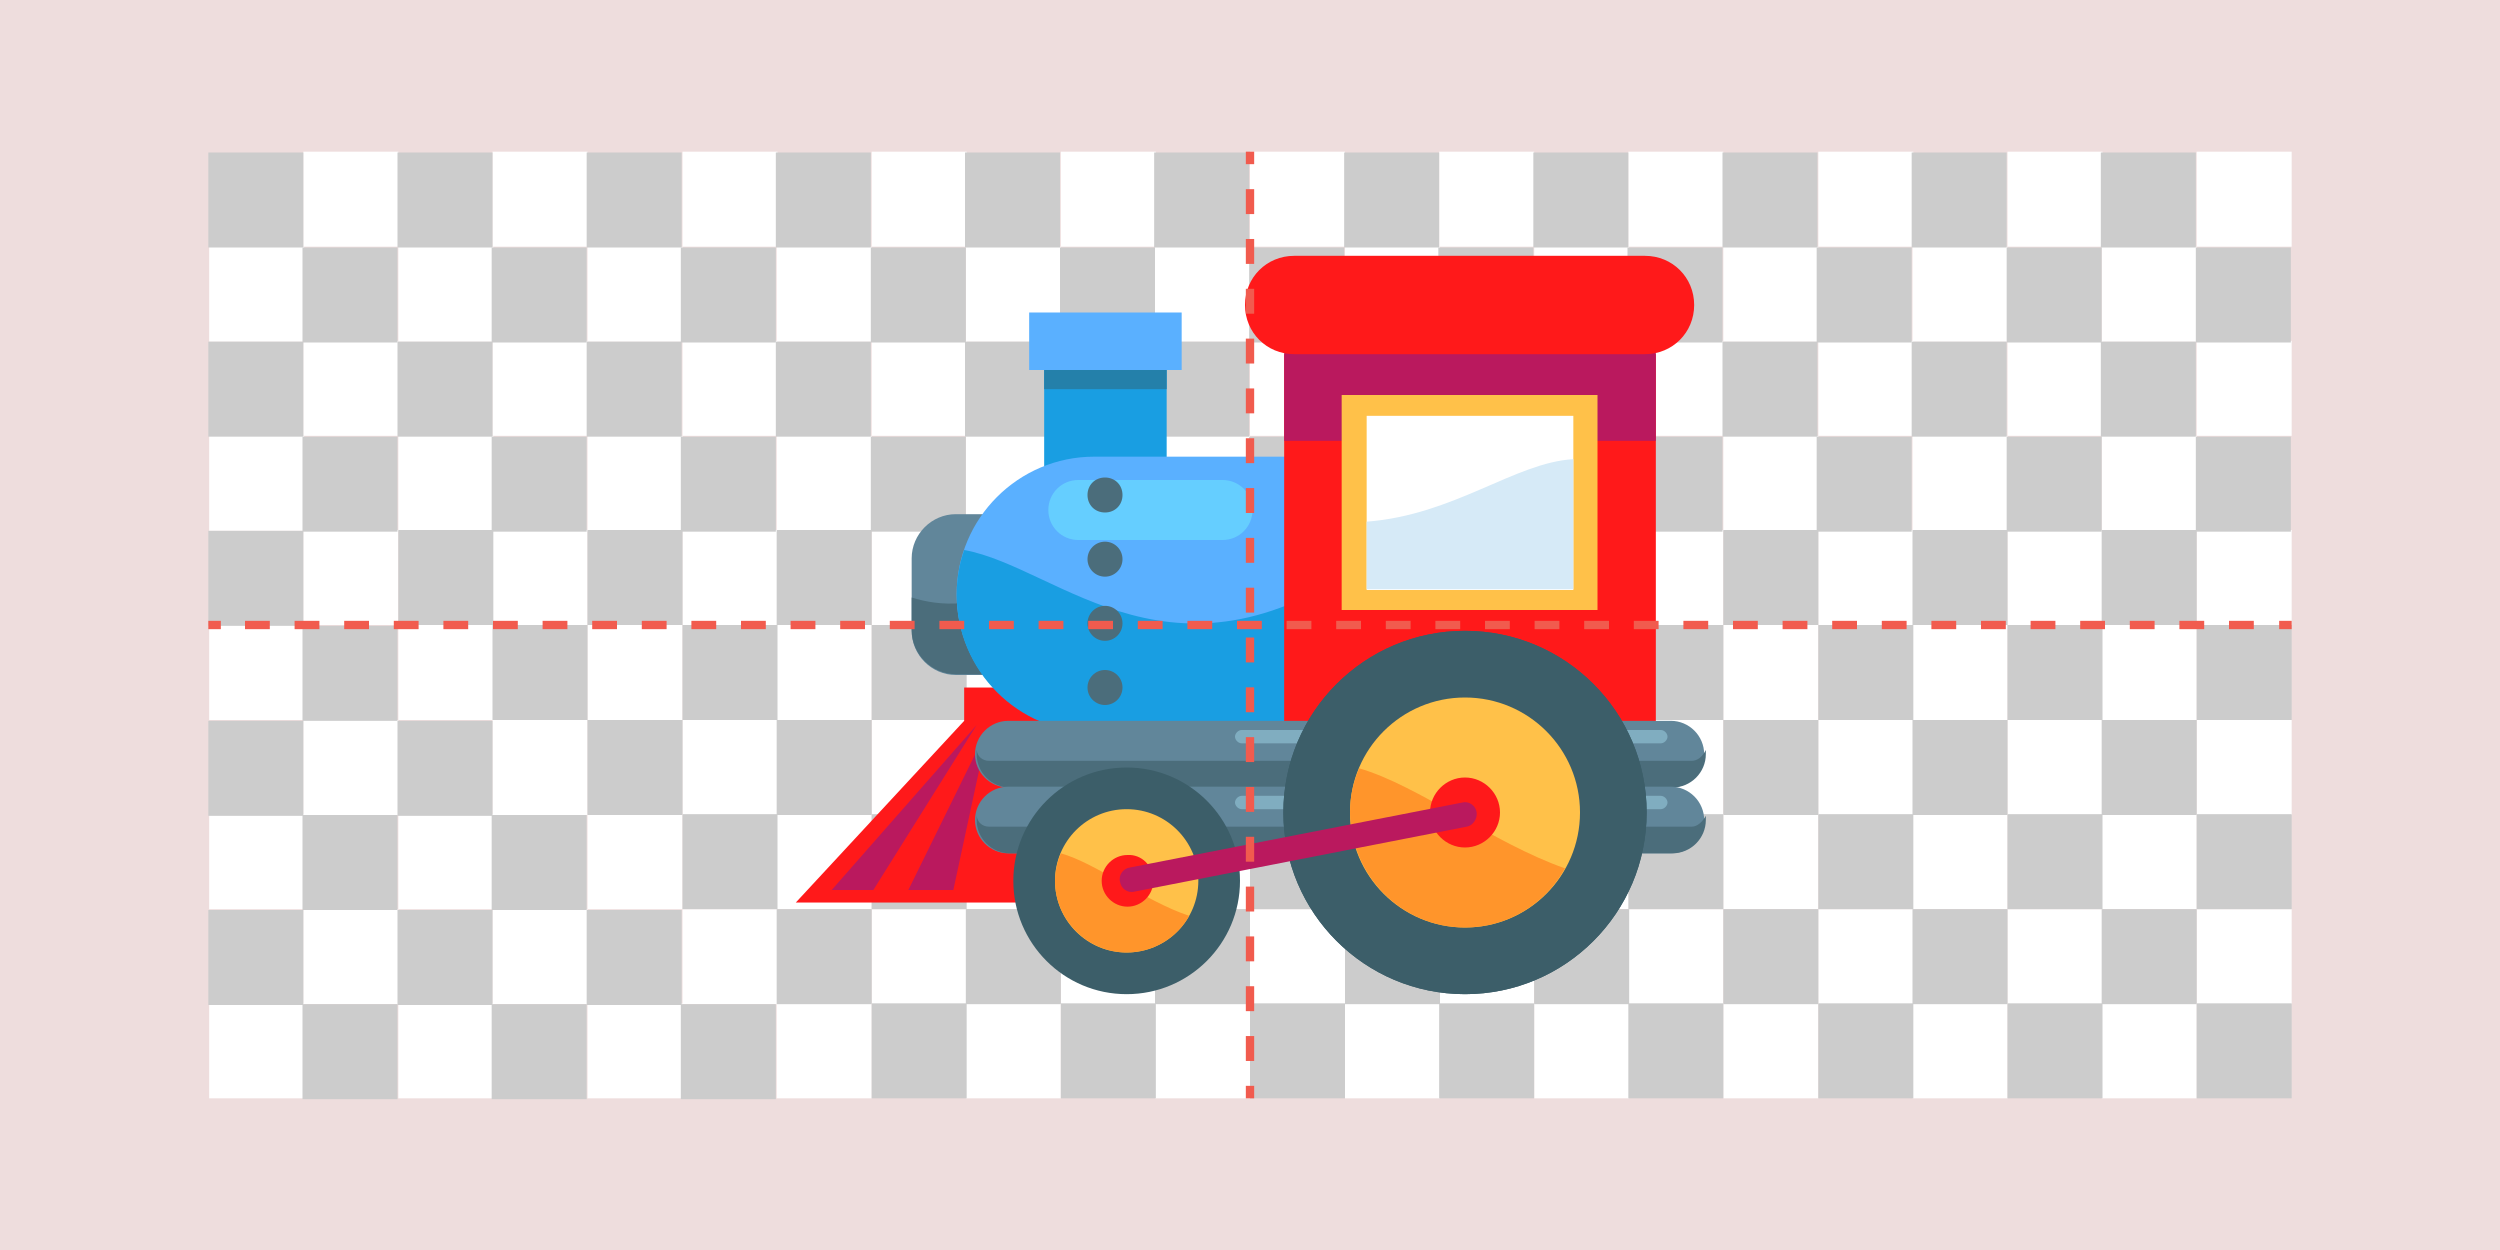 <?xml version="1.0" encoding="UTF-8"?> <svg xmlns="http://www.w3.org/2000/svg" xmlns:xlink="http://www.w3.org/1999/xlink" version="1.1" id="レイヤー_1" x="0px" y="0px" viewBox="0 0 300 150" style="enable-background:new 0 0 300 150;" xml:space="preserve"> <style type="text/css"> .st0{fill:#EEDDDD;} .st1{fill:#FFFFFF;} .st2{fill:#CCCCCC;} .st3{fill:#FF191A;} .st4{fill:#BA195E;} .st5{fill:#199EE2;} .st6{fill:#2480AA;} .st7{fill:#5AB0FF;} .st8{fill:#61869A;} .st9{fill:#4B6D7B;} .st10{fill:#65CEFF;} .st11{fill:#FFC149;} .st12{fill:#D6EAF7;} .st13{fill:#80ADC0;} .st14{fill:#3C5E69;} .st15{fill:#FF952B;} .st16{fill:none;stroke:#F15B4E;stroke-miterlimit:10;} .st17{fill:none;stroke:#F15B4E;stroke-miterlimit:10;stroke-dasharray:2.976,2.976;} .st18{fill:none;stroke:#F15B4E;stroke-miterlimit:10;stroke-dasharray:2.989,2.989;} </style> <g> <rect class="st0" width="300" height="150"></rect> </g> <g> <rect x="36.4" y="18.2" class="st1" width="11.4" height="11.4"></rect> <rect x="59.1" y="18.2" class="st1" width="11.4" height="11.4"></rect> <rect x="81.9" y="18.2" class="st1" width="11.4" height="11.4"></rect> <rect x="104.6" y="18.2" class="st1" width="11.4" height="11.4"></rect> <rect x="127.3" y="18.2" class="st1" width="11.4" height="11.4"></rect> <rect x="150" y="18.2" class="st1" width="11.4" height="11.4"></rect> <rect x="172.7" y="18.2" class="st1" width="11.4" height="11.4"></rect> <rect x="195.4" y="18.2" class="st1" width="11.4" height="11.4"></rect> <rect x="218.2" y="18.2" class="st1" width="11.4" height="11.4"></rect> <rect x="240.9" y="18.2" class="st1" width="11.4" height="11.4"></rect> <rect x="263.6" y="18.2" class="st1" width="11.4" height="11.4"></rect> <rect x="36.4" y="40.9" class="st1" width="11.4" height="11.4"></rect> <rect x="59.1" y="40.9" class="st1" width="11.4" height="11.4"></rect> <rect x="81.9" y="40.9" class="st1" width="11.4" height="11.4"></rect> <rect x="104.6" y="40.9" class="st1" width="11.4" height="11.4"></rect> <rect x="127.3" y="40.9" class="st1" width="11.4" height="11.4"></rect> <rect x="150" y="40.9" class="st1" width="11.4" height="11.4"></rect> <rect x="172.7" y="40.9" class="st1" width="11.4" height="11.4"></rect> <rect x="195.4" y="40.9" class="st1" width="11.4" height="11.4"></rect> <rect x="218.2" y="40.9" class="st1" width="11.4" height="11.4"></rect> <rect x="240.9" y="40.9" class="st1" width="11.4" height="11.4"></rect> <rect x="263.6" y="40.9" class="st1" width="11.4" height="11.4"></rect> <rect x="36.4" y="63.6" class="st1" width="11.4" height="11.4"></rect> <rect x="59.1" y="63.6" class="st1" width="11.4" height="11.4"></rect> <rect x="81.9" y="63.6" class="st1" width="11.4" height="11.4"></rect> <rect x="104.6" y="63.6" class="st1" width="11.4" height="11.4"></rect> <rect x="127.3" y="63.6" class="st1" width="11.4" height="11.4"></rect> <rect x="150" y="63.6" class="st1" width="11.4" height="11.4"></rect> <rect x="172.7" y="63.6" class="st1" width="11.4" height="11.4"></rect> <rect x="195.4" y="63.6" class="st1" width="11.4" height="11.4"></rect> <rect x="218.2" y="63.6" class="st1" width="11.4" height="11.4"></rect> <rect x="240.9" y="63.6" class="st1" width="11.4" height="11.4"></rect> <rect x="263.6" y="63.6" class="st1" width="11.4" height="11.4"></rect> <rect x="36.4" y="86.4" class="st1" width="11.4" height="11.4"></rect> <rect x="59.1" y="86.4" class="st1" width="11.4" height="11.4"></rect> <rect x="81.9" y="86.4" class="st1" width="11.4" height="11.4"></rect> <rect x="104.6" y="86.4" class="st1" width="11.4" height="11.4"></rect> <rect x="127.3" y="86.4" class="st1" width="11.4" height="11.4"></rect> <rect x="150" y="86.4" class="st1" width="11.4" height="11.4"></rect> <rect x="172.7" y="86.4" class="st1" width="11.4" height="11.4"></rect> <rect x="195.4" y="86.4" class="st1" width="11.4" height="11.4"></rect> <rect x="218.2" y="86.4" class="st1" width="11.4" height="11.4"></rect> <rect x="240.9" y="86.4" class="st1" width="11.4" height="11.4"></rect> <rect x="263.6" y="86.4" class="st1" width="11.4" height="11.4"></rect> <rect x="36.4" y="109.1" class="st1" width="11.4" height="11.4"></rect> <rect x="59.1" y="109.1" class="st1" width="11.4" height="11.4"></rect> <rect x="81.9" y="109.1" class="st1" width="11.4" height="11.4"></rect> <rect x="104.6" y="109.1" class="st1" width="11.4" height="11.4"></rect> <rect x="127.3" y="109.1" class="st1" width="11.4" height="11.4"></rect> <rect x="150" y="109.1" class="st1" width="11.4" height="11.4"></rect> <rect x="172.7" y="109.1" class="st1" width="11.4" height="11.4"></rect> <rect x="195.4" y="109.1" class="st1" width="11.4" height="11.4"></rect> <rect x="218.2" y="109.1" class="st1" width="11.4" height="11.4"></rect> <rect x="240.9" y="109.1" class="st1" width="11.4" height="11.4"></rect> <rect x="263.6" y="109.1" class="st1" width="11.4" height="11.4"></rect> <rect x="25.1" y="120.4" class="st1" width="11.4" height="11.4"></rect> <rect x="47.8" y="120.4" class="st1" width="11.4" height="11.4"></rect> <rect x="70.5" y="120.4" class="st1" width="11.4" height="11.4"></rect> <rect x="93.2" y="120.4" class="st1" width="11.4" height="11.4"></rect> <rect x="115.9" y="120.4" class="st1" width="11.4" height="11.4"></rect> <rect x="138.6" y="120.4" class="st1" width="11.4" height="11.4"></rect> <rect x="161.4" y="120.4" class="st1" width="11.4" height="11.4"></rect> <rect x="184.1" y="120.4" class="st1" width="11.4" height="11.4"></rect> <rect x="206.8" y="120.4" class="st1" width="11.4" height="11.4"></rect> <rect x="229.5" y="120.4" class="st1" width="11.4" height="11.4"></rect> <rect x="252.2" y="120.4" class="st1" width="11.4" height="11.4"></rect> <rect x="25.1" y="97.7" class="st1" width="11.4" height="11.4"></rect> <rect x="47.8" y="97.7" class="st1" width="11.4" height="11.4"></rect> <rect x="70.5" y="97.7" class="st1" width="11.4" height="11.4"></rect> <rect x="93.2" y="97.7" class="st1" width="11.4" height="11.4"></rect> <rect x="115.9" y="97.7" class="st1" width="11.4" height="11.4"></rect> <rect x="138.6" y="97.7" class="st1" width="11.4" height="11.4"></rect> <rect x="161.4" y="97.7" class="st1" width="11.4" height="11.4"></rect> <rect x="184.1" y="97.7" class="st1" width="11.4" height="11.4"></rect> <rect x="206.8" y="97.7" class="st1" width="11.4" height="11.4"></rect> <rect x="229.5" y="97.7" class="st1" width="11.4" height="11.4"></rect> <rect x="252.2" y="97.7" class="st1" width="11.4" height="11.4"></rect> <rect x="25.1" y="75" class="st1" width="11.4" height="11.4"></rect> <rect x="47.8" y="75" class="st1" width="11.4" height="11.4"></rect> <rect x="70.5" y="75" class="st1" width="11.4" height="11.4"></rect> <rect x="93.2" y="75" class="st1" width="11.4" height="11.4"></rect> <rect x="115.9" y="75" class="st1" width="11.4" height="11.4"></rect> <rect x="138.6" y="75" class="st1" width="11.4" height="11.4"></rect> <rect x="161.4" y="75" class="st1" width="11.4" height="11.4"></rect> <rect x="184.1" y="75" class="st1" width="11.4" height="11.4"></rect> <rect x="206.8" y="75" class="st1" width="11.4" height="11.4"></rect> <rect x="229.5" y="75" class="st1" width="11.4" height="11.4"></rect> <rect x="252.2" y="75" class="st1" width="11.4" height="11.4"></rect> <rect x="25.1" y="52.3" class="st1" width="11.4" height="11.4"></rect> <rect x="47.8" y="52.3" class="st1" width="11.4" height="11.4"></rect> <rect x="70.5" y="52.3" class="st1" width="11.4" height="11.4"></rect> <rect x="93.2" y="52.3" class="st1" width="11.4" height="11.4"></rect> <rect x="115.9" y="52.3" class="st1" width="11.4" height="11.4"></rect> <rect x="138.6" y="52.3" class="st1" width="11.4" height="11.4"></rect> <rect x="161.4" y="52.3" class="st1" width="11.4" height="11.4"></rect> <rect x="184.1" y="52.3" class="st1" width="11.4" height="11.4"></rect> <rect x="206.8" y="52.3" class="st1" width="11.4" height="11.4"></rect> <rect x="229.5" y="52.3" class="st1" width="11.4" height="11.4"></rect> <rect x="252.2" y="52.3" class="st1" width="11.4" height="11.4"></rect> <rect x="25.1" y="29.6" class="st1" width="11.4" height="11.4"></rect> <rect x="47.8" y="29.6" class="st1" width="11.4" height="11.4"></rect> <rect x="70.5" y="29.6" class="st1" width="11.4" height="11.4"></rect> <rect x="93.2" y="29.6" class="st1" width="11.4" height="11.4"></rect> <rect x="115.9" y="29.6" class="st1" width="11.4" height="11.4"></rect> <rect x="138.6" y="29.6" class="st1" width="11.4" height="11.4"></rect> <rect x="161.4" y="29.6" class="st1" width="11.4" height="11.4"></rect> <rect x="184.1" y="29.6" class="st1" width="11.4" height="11.4"></rect> <rect x="206.8" y="29.6" class="st1" width="11.4" height="11.4"></rect> <rect x="229.5" y="29.6" class="st1" width="11.4" height="11.4"></rect> <rect x="252.2" y="29.6" class="st1" width="11.4" height="11.4"></rect> <g> <rect x="184.1" y="86.4" class="st2" width="11.4" height="11.4"></rect> <rect x="184.1" y="109.1" class="st2" width="11.4" height="11.4"></rect> <g> <rect x="25" y="18.3" class="st2" width="11.4" height="11.4"></rect> <rect x="47.7" y="18.3" class="st2" width="11.4" height="11.4"></rect> <rect x="70.4" y="18.3" class="st2" width="11.4" height="11.4"></rect> <rect x="93.1" y="18.3" class="st2" width="11.4" height="11.4"></rect> <rect x="115.8" y="18.3" class="st2" width="11.4" height="11.4"></rect> <rect x="138.5" y="18.3" class="st2" width="11.4" height="11.4"></rect> <rect x="161.3" y="18.3" class="st2" width="11.4" height="11.4"></rect> <rect x="184" y="18.3" class="st2" width="11.4" height="11.4"></rect> <rect x="206.7" y="18.3" class="st2" width="11.4" height="11.4"></rect> <rect x="229.4" y="18.3" class="st2" width="11.4" height="11.4"></rect> <rect x="252.1" y="18.3" class="st2" width="11.4" height="11.4"></rect> <rect x="25" y="63.7" class="st2" width="11.4" height="11.4"></rect> <rect x="47.8" y="63.6" class="st2" width="11.4" height="11.4"></rect> <rect x="70.5" y="63.6" class="st2" width="11.4" height="11.4"></rect> <rect x="93.2" y="63.6" class="st2" width="11.4" height="11.4"></rect> <rect x="115.9" y="63.6" class="st2" width="11.4" height="11.4"></rect> <rect x="138.6" y="63.6" class="st2" width="11.4" height="11.4"></rect> <rect x="161.4" y="63.6" class="st2" width="11.4" height="11.4"></rect> <rect x="184.1" y="63.6" class="st2" width="11.4" height="11.4"></rect> <rect x="206.8" y="63.6" class="st2" width="11.4" height="11.4"></rect> <rect x="229.5" y="63.6" class="st2" width="11.4" height="11.4"></rect> <rect x="252.2" y="63.6" class="st2" width="11.4" height="11.4"></rect> <rect x="25" y="86.5" class="st2" width="11.4" height="11.4"></rect> <rect x="47.7" y="86.5" class="st2" width="11.4" height="11.4"></rect> <rect x="70.5" y="86.4" class="st2" width="11.4" height="11.4"></rect> <rect x="93.2" y="86.4" class="st2" width="11.4" height="11.4"></rect> <rect x="115.9" y="86.4" class="st2" width="11.4" height="11.4"></rect> <rect x="138.6" y="86.4" class="st2" width="11.4" height="11.4"></rect> <rect x="161.4" y="86.4" class="st2" width="11.4" height="11.4"></rect> <rect x="206.8" y="86.4" class="st2" width="11.4" height="11.4"></rect> <rect x="229.5" y="86.4" class="st2" width="11.4" height="11.4"></rect> <rect x="252.2" y="86.4" class="st2" width="11.4" height="11.4"></rect> <rect x="25" y="109.2" class="st2" width="11.4" height="11.4"></rect> <rect x="47.7" y="109.2" class="st2" width="11.4" height="11.4"></rect> <rect x="70.4" y="109.2" class="st2" width="11.4" height="11.4"></rect> <rect x="93.2" y="109.1" class="st2" width="11.4" height="11.4"></rect> <rect x="115.9" y="109.1" class="st2" width="11.4" height="11.4"></rect> <rect x="138.6" y="109.1" class="st2" width="11.4" height="11.4"></rect> <rect x="161.4" y="109.1" class="st2" width="11.4" height="11.4"></rect> <rect x="206.8" y="109.1" class="st2" width="11.4" height="11.4"></rect> <rect x="229.5" y="109.1" class="st2" width="11.4" height="11.4"></rect> <rect x="252.2" y="109.1" class="st2" width="11.4" height="11.4"></rect> <rect x="36.3" y="29.7" class="st2" width="11.4" height="11.4"></rect> <rect x="59" y="29.7" class="st2" width="11.4" height="11.4"></rect> <rect x="81.7" y="29.7" class="st2" width="11.4" height="11.4"></rect> <rect x="104.5" y="29.7" class="st2" width="11.4" height="11.4"></rect> <rect x="127.2" y="29.7" class="st2" width="11.4" height="11.4"></rect> <rect x="149.9" y="29.7" class="st2" width="11.4" height="11.4"></rect> <rect x="172.6" y="29.7" class="st2" width="11.4" height="11.4"></rect> <rect x="195.3" y="29.7" class="st2" width="11.4" height="11.4"></rect> <rect x="218" y="29.7" class="st2" width="11.4" height="11.4"></rect> <rect x="240.8" y="29.7" class="st2" width="11.4" height="11.4"></rect> <rect x="263.5" y="29.7" class="st2" width="11.4" height="11.4"></rect> <rect x="25" y="41" class="st2" width="11.4" height="11.4"></rect> <rect x="47.7" y="41" class="st2" width="11.4" height="11.4"></rect> <rect x="70.4" y="41" class="st2" width="11.4" height="11.4"></rect> <rect x="93.1" y="41" class="st2" width="11.4" height="11.4"></rect> <rect x="115.8" y="41" class="st2" width="11.4" height="11.4"></rect> <rect x="138.5" y="41" class="st2" width="11.4" height="11.4"></rect> <rect x="161.3" y="41" class="st2" width="11.4" height="11.4"></rect> <rect x="184" y="41" class="st2" width="11.4" height="11.4"></rect> <rect x="206.7" y="41" class="st2" width="11.4" height="11.4"></rect> <rect x="229.4" y="41" class="st2" width="11.4" height="11.4"></rect> <rect x="252.1" y="41" class="st2" width="11.4" height="11.4"></rect> <rect x="36.3" y="52.4" class="st2" width="11.4" height="11.4"></rect> <rect x="59" y="52.4" class="st2" width="11.4" height="11.4"></rect> <rect x="81.7" y="52.4" class="st2" width="11.4" height="11.4"></rect> <rect x="104.5" y="52.4" class="st2" width="11.4" height="11.4"></rect> <rect x="127.2" y="52.4" class="st2" width="11.4" height="11.4"></rect> <rect x="149.9" y="52.4" class="st2" width="11.4" height="11.4"></rect> <rect x="172.6" y="52.4" class="st2" width="11.4" height="11.4"></rect> <rect x="195.3" y="52.4" class="st2" width="11.4" height="11.4"></rect> <rect x="218" y="52.4" class="st2" width="11.4" height="11.4"></rect> <rect x="240.8" y="52.4" class="st2" width="11.4" height="11.4"></rect> <rect x="263.5" y="52.4" class="st2" width="11.4" height="11.4"></rect> <rect x="36.3" y="75.1" class="st2" width="11.4" height="11.4"></rect> <rect x="59.1" y="75" class="st2" width="11.4" height="11.4"></rect> <rect x="81.9" y="75" class="st2" width="11.4" height="11.4"></rect> <rect x="104.6" y="75" class="st2" width="11.4" height="11.4"></rect> <rect x="127.3" y="75" class="st2" width="11.4" height="11.4"></rect> <rect x="150" y="75" class="st2" width="11.4" height="11.4"></rect> <rect x="172.7" y="75" class="st2" width="11.4" height="11.4"></rect> <rect x="195.4" y="75" class="st2" width="11.4" height="11.4"></rect> <rect x="218.2" y="75" class="st2" width="11.4" height="11.4"></rect> <rect x="240.9" y="75" class="st2" width="11.4" height="11.4"></rect> <rect x="263.6" y="75" class="st2" width="11.4" height="11.4"></rect> <rect x="36.3" y="97.8" class="st2" width="11.4" height="11.4"></rect> <rect x="59" y="97.8" class="st2" width="11.4" height="11.4"></rect> <rect x="81.9" y="97.7" class="st2" width="11.4" height="11.4"></rect> <rect x="104.6" y="97.7" class="st2" width="11.4" height="11.4"></rect> <rect x="127.3" y="97.7" class="st2" width="11.4" height="11.4"></rect> <rect x="150" y="97.7" class="st2" width="11.4" height="11.4"></rect> <rect x="172.7" y="97.7" class="st2" width="11.4" height="11.4"></rect> <rect x="195.4" y="97.7" class="st2" width="11.4" height="11.4"></rect> <rect x="218.2" y="97.7" class="st2" width="11.4" height="11.4"></rect> <rect x="240.9" y="97.7" class="st2" width="11.4" height="11.4"></rect> <rect x="263.6" y="97.7" class="st2" width="11.4" height="11.4"></rect> <rect x="36.3" y="120.5" class="st2" width="11.4" height="11.4"></rect> <rect x="59" y="120.5" class="st2" width="11.4" height="11.4"></rect> <rect x="81.7" y="120.5" class="st2" width="11.4" height="11.4"></rect> <rect x="104.6" y="120.4" class="st2" width="11.4" height="11.4"></rect> <rect x="127.3" y="120.4" class="st2" width="11.4" height="11.4"></rect> <rect x="150" y="120.4" class="st2" width="11.4" height="11.4"></rect> <rect x="172.7" y="120.4" class="st2" width="11.4" height="11.4"></rect> <rect x="195.4" y="120.4" class="st2" width="11.4" height="11.4"></rect> <rect x="218.2" y="120.4" class="st2" width="11.4" height="11.4"></rect> <rect x="240.9" y="120.4" class="st2" width="11.4" height="11.4"></rect> <rect x="263.6" y="120.4" class="st2" width="11.4" height="11.4"></rect> </g> </g> </g> <g> <g> <polygon class="st3" points="133.4,108.3 133.4,82.5 115.7,82.5 115.7,86.5 95.5,108.3 "></polygon> <polygon class="st4" points="117.2,87 99.8,106.8 104.8,106.8 "></polygon> <polygon class="st4" points="118.6,87.3 109,106.8 114.4,106.8 "></polygon> </g> <rect x="125.3" y="42.6" class="st5" width="14.7" height="22.2"></rect> <rect x="125.3" y="42.6" class="st6" width="14.7" height="4.1"></rect> <rect x="123.5" y="37.5" class="st7" width="18.3" height="6.9"></rect> <path class="st8" d="M148,61.7h-33.3c-2.9,0-5.3,2.4-5.3,5.3v8.7c0,2.9,2.4,5.3,5.3,5.3H148c2.9,0,5.3-2.4,5.3-5.3V67 C153.3,64.1,150.9,61.7,148,61.7z"></path> <path class="st9" d="M122.9,69.9c-5.5,3.1-10,2.9-13.5,1.8v3.9c0,2.9,2.4,5.3,5.3,5.3h21.5C136.8,75.2,137,62,122.9,69.9z"></path> <path class="st7" d="M173.4,87.8h-42.1c-9.1,0-16.5-7.4-16.5-16.5l0,0c0-9.1,7.4-16.5,16.5-16.5h42.1c9.1,0,16.5,7.4,16.5,16.5l0,0 C189.8,80.4,182.4,87.8,173.4,87.8z"></path> <path class="st10" d="M146.7,64.8h-17.3c-2,0-3.6-1.6-3.6-3.6l0,0c0-2,1.6-3.6,3.6-3.6h17.3c2,0,3.6,1.6,3.6,3.6l0,0 C150.3,63.2,148.7,64.8,146.7,64.8z"></path> <path class="st5" d="M165.2,66.4c-24.1,18.1-37.9,1.7-49.5-0.4c-0.6,1.7-0.9,3.5-0.9,5.4l0,0c0,9.1,7.4,16.5,16.5,16.5h42.1 c9.1,0,16.5-7.4,16.5-16.5l0,0c0-2.5-0.6-4.9-1.6-7.1C184.6,58.4,177.8,56.9,165.2,66.4z"></path> <rect x="154.1" y="42.5" class="st3" width="44.6" height="45.3"></rect> <rect x="154.1" y="41" class="st4" width="44.6" height="11.9"></rect> <path class="st3" d="M197.4,42.5h-42.1c-3.3,0-5.9-2.6-5.9-5.9l0,0c0-3.3,2.6-5.9,5.9-5.9h42.1c3.3,0,5.9,2.6,5.9,5.9l0,0 C203.3,39.9,200.7,42.5,197.4,42.5z"></path> <g> <rect x="161" y="47.4" class="st11" width="30.7" height="25.8"></rect> <rect x="164" y="49.9" class="st1" width="24.8" height="20.9"></rect> <path class="st12" d="M188.8,55.1c-7,0.4-14.3,6.7-24.8,7.5v8.1h24.8V55.1z"></path> </g> <g> <path class="st8" d="M200.5,94.5H121c-2.2,0-4-1.8-4-4l0,0c0-2.2,1.8-4,4-4h79.5c2.2,0,4,1.8,4,4l0,0 C204.5,92.7,202.7,94.5,200.5,94.5z"></path> <path class="st9" d="M203,91.3h-84.3c-0.8,0-1.4-0.5-1.5-1.3c0,0.2,0,0.3,0,0.5c0,2.2,1.8,4,4,4h79.5c2.2,0,4-1.8,4-4 c0-0.2,0-0.3,0-0.5C204.3,90.8,203.7,91.3,203,91.3z"></path> <path class="st13" d="M199.3,89.2H149c-0.4,0-0.8-0.4-0.8-0.8l0,0c0-0.4,0.4-0.8,0.8-0.8h50.3c0.4,0,0.8,0.4,0.8,0.8l0,0 C200.1,88.8,199.7,89.2,199.3,89.2z"></path> </g> <g> <path class="st8" d="M200.5,102.4H121c-2.2,0-4-1.8-4-4l0,0c0-2.2,1.8-4,4-4h79.5c2.2,0,4,1.8,4,4l0,0 C204.5,100.6,202.7,102.4,200.5,102.4z"></path> <path class="st9" d="M203,99.2h-84.3c-0.8,0-1.4-0.5-1.5-1.3c0,0.2,0,0.3,0,0.5c0,2.2,1.8,4,4,4h79.5c2.2,0,4-1.8,4-4 c0-0.2,0-0.3,0-0.5C204.3,98.6,203.7,99.2,203,99.2z"></path> <path class="st13" d="M199.3,97.1H149c-0.4,0-0.8-0.4-0.8-0.8l0,0c0-0.4,0.4-0.8,0.8-0.8h50.3c0.4,0,0.8,0.4,0.8,0.8l0,0 C200.1,96.7,199.7,97.1,199.3,97.1z"></path> </g> <g> <path class="st9" d="M132.6,61.5c1.2,0,2.1-0.9,2.1-2.1c0-1.2-0.9-2.1-2.1-2.1c-1.2,0-2.1,0.9-2.1,2.1S131.4,61.5,132.6,61.5z"></path> <circle class="st9" cx="132.6" cy="67.1" r="2.1"></circle> <circle class="st9" cx="132.6" cy="74.8" r="2.1"></circle> <circle class="st9" cx="132.6" cy="82.5" r="2.1"></circle> </g> <ellipse class="st14" cx="175.8" cy="97.5" rx="21.8" ry="21.8"></ellipse> <g> <ellipse class="st14" cx="175.8" cy="97.5" rx="21.8" ry="21.8"></ellipse> <g> <ellipse class="st11" cx="175.8" cy="97.5" rx="13.8" ry="13.8"></ellipse> <path class="st15" d="M175.8,111.3c5.2,0,9.7-2.9,12-7.1c-8.6-3-17.7-10-24.7-12c-0.7,1.6-1.1,3.4-1.1,5.3 C162.1,105.1,168.2,111.3,175.8,111.3z"></path> </g> </g> <g> <ellipse class="st14" cx="135.2" cy="105.7" rx="13.6" ry="13.6"></ellipse> <g> <ellipse class="st11" cx="135.2" cy="105.7" rx="8.6" ry="8.6"></ellipse> <path class="st15" d="M135.2,114.3c3.2,0,6.1-1.8,7.5-4.4c-5.4-1.8-11.1-6.3-15.4-7.5c-0.4,1-0.7,2.1-0.7,3.3 C126.6,110.4,130.5,114.3,135.2,114.3z"></path> </g> </g> <g> <path class="st3" d="M180,97.5c0,2.3-1.9,4.2-4.2,4.2s-4.2-1.9-4.2-4.2s1.9-4.2,4.2-4.2S180,95.2,180,97.5z"></path> <path class="st3" d="M138.4,105.7c0,1.7-1.4,3.1-3.1,3.1c-1.7,0-3.1-1.4-3.1-3.1s1.4-3.1,3.1-3.1 C137,102.5,138.4,103.9,138.4,105.7z"></path> <path class="st4" d="M176,99.2l-39.9,7.8c-0.8,0.2-1.6-0.4-1.7-1.2l0,0c-0.2-0.8,0.4-1.6,1.2-1.7l39.9-7.8 c0.8-0.2,1.6,0.4,1.7,1.2l0,0C177.3,98.3,176.7,99.1,176,99.2z"></path> </g> </g> <g> <g> <line class="st16" x1="25" y1="75" x2="26.5" y2="75"></line> <line class="st17" x1="29.4" y1="75" x2="272" y2="75"></line> <line class="st16" x1="273.5" y1="75" x2="275" y2="75"></line> </g> </g> <g> <g> <line class="st16" x1="150" y1="18.2" x2="150" y2="19.7"></line> <line class="st18" x1="150" y1="22.7" x2="150" y2="128.8"></line> <line class="st16" x1="150" y1="130.3" x2="150" y2="131.8"></line> </g> </g> </svg> 